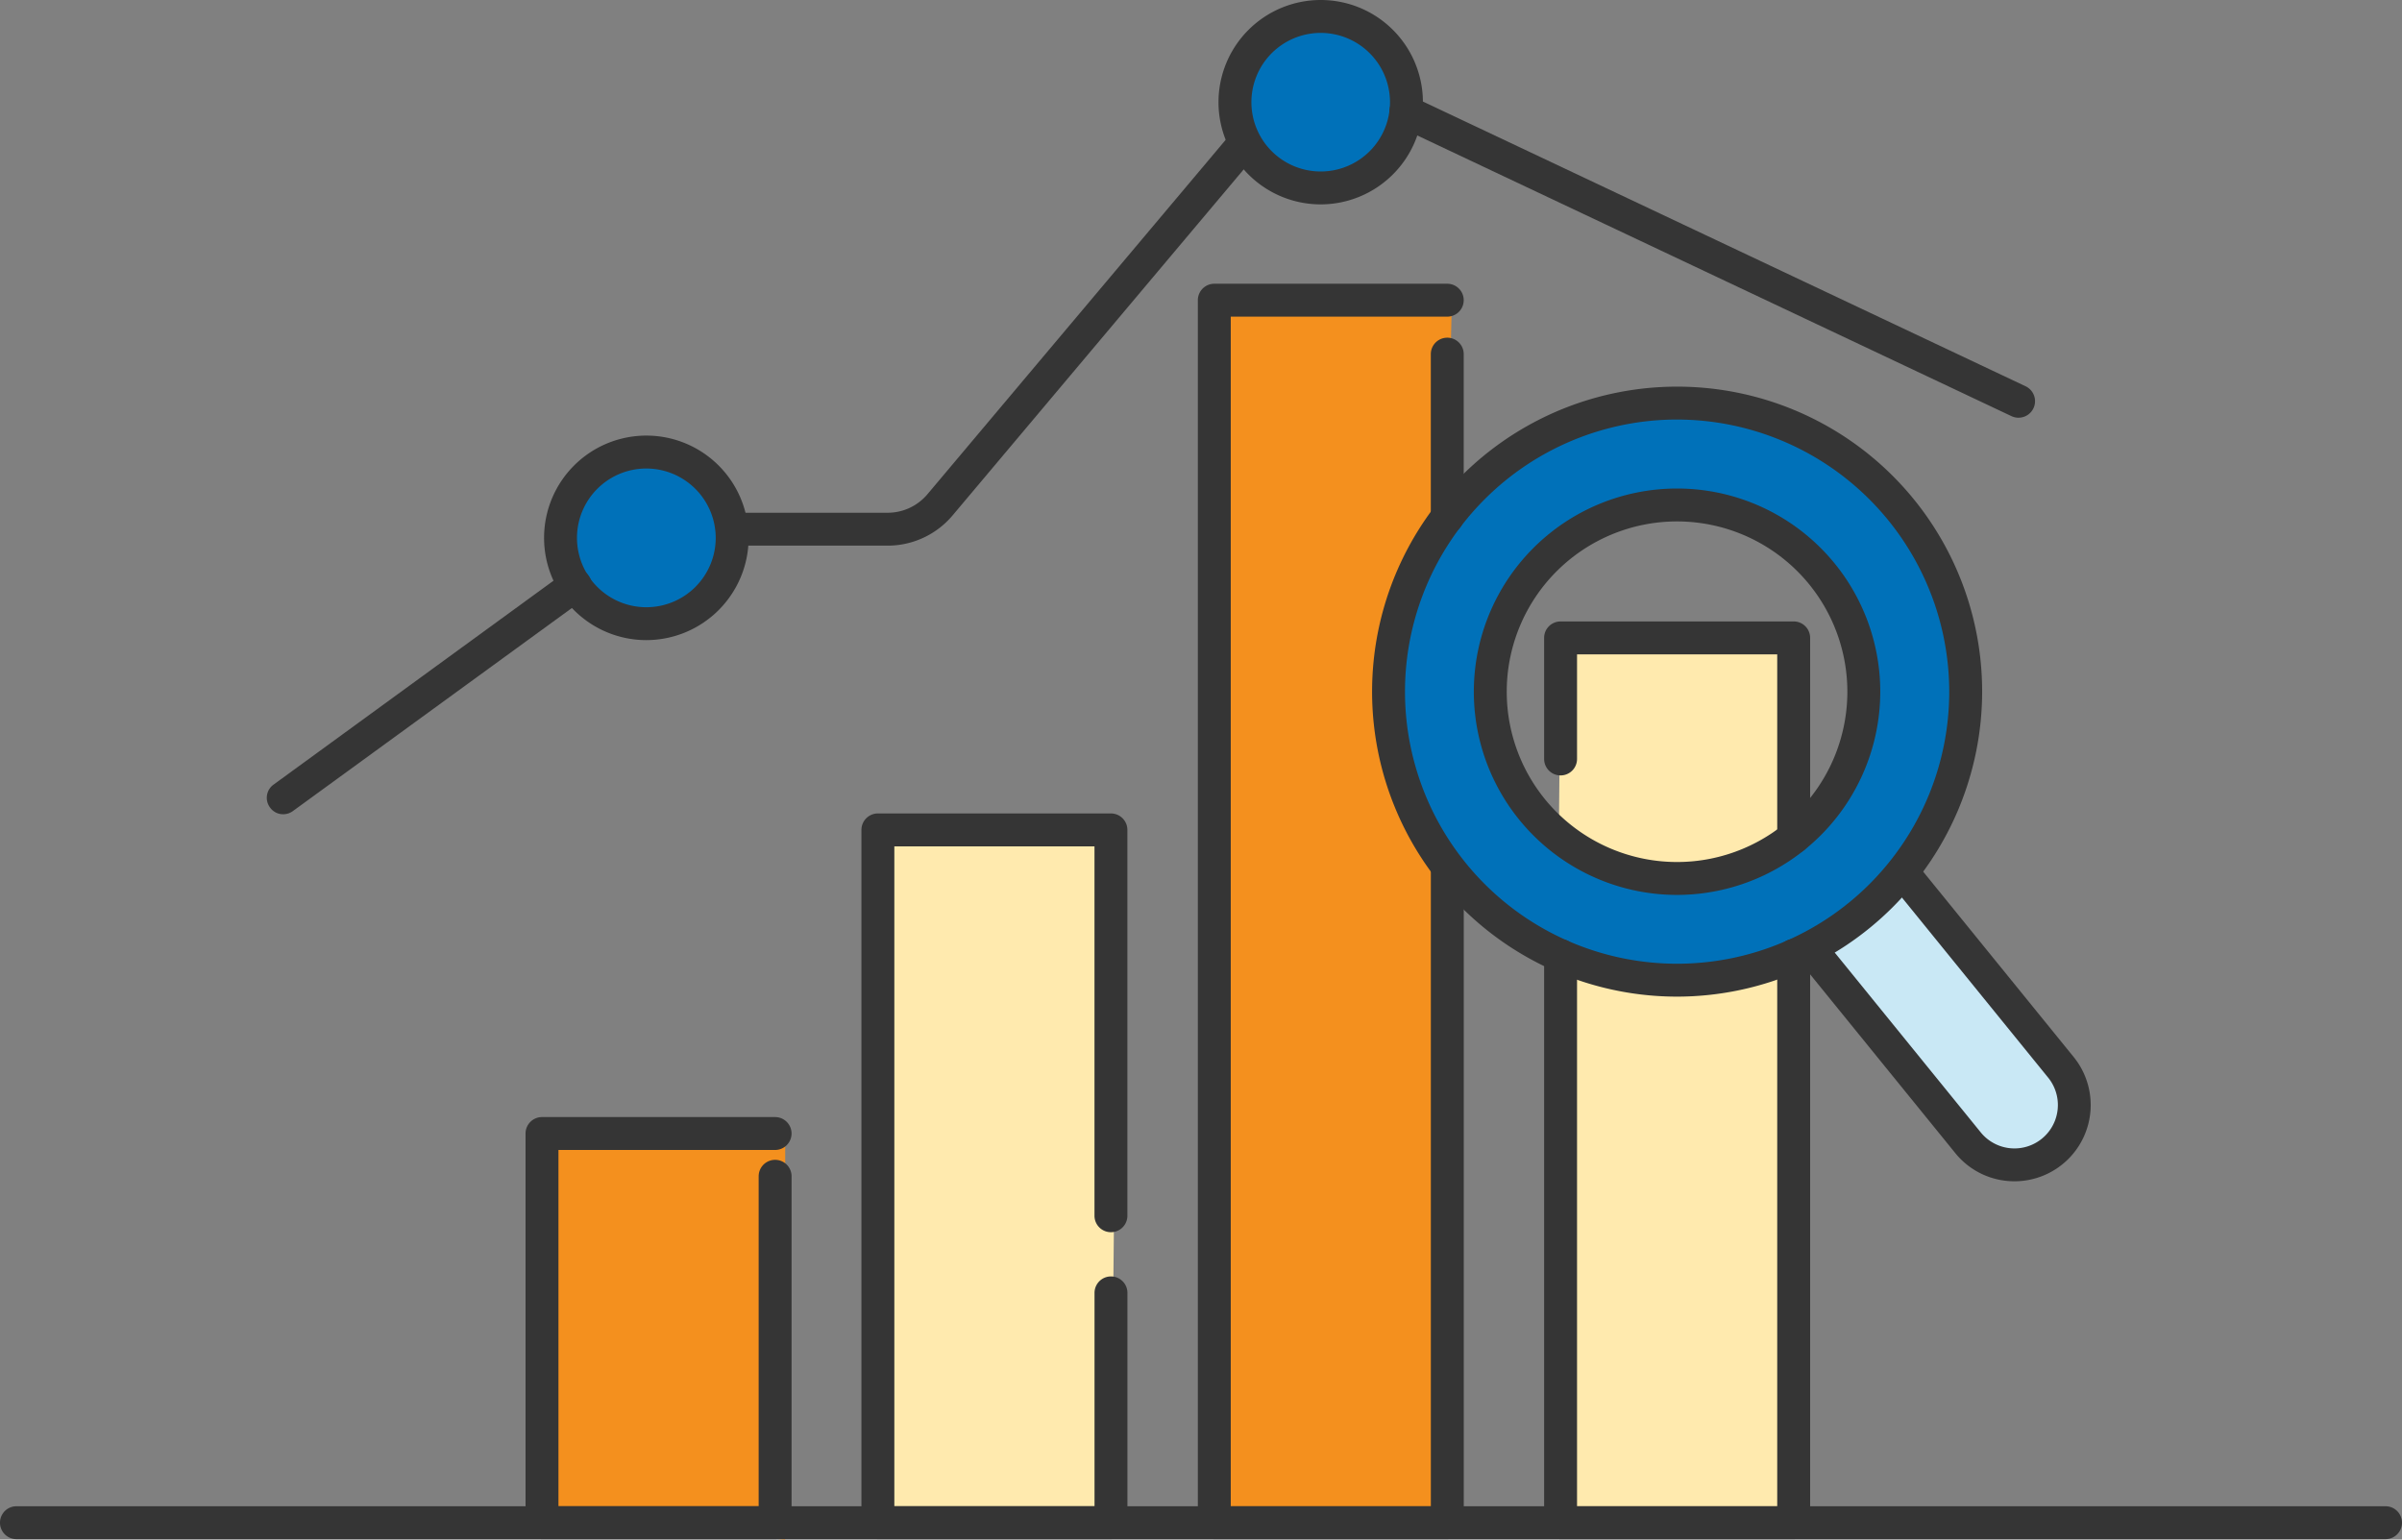 <svg xmlns="http://www.w3.org/2000/svg" width="171.753" height="110.096" viewBox="0 0 171.753 110.096">
  <rect x="0" y="0" width="171.753" height="110.096" fill="#808080" stroke="none"/>
  <g id="グループ_52452" data-name="グループ 52452" transform="translate(0)">
    <g id="塗り" transform="translate(38.76 1.283)">
      <g id="グループ_52305" data-name="グループ 52305" transform="translate(0 79.775)">
        <g id="グループ_52304" data-name="グループ 52304">
          <path id="パス_95098" data-name="パス 95098" d="M68.356,62.913H85.741V91.951L68.356,90.744Z" transform="translate(-68.356 -62.913)" fill="#f4901e"/>
        </g>
      </g>
      <g id="グループ_52307" data-name="グループ 52307" transform="translate(23.331 58.067)">
        <g id="グループ_52306" data-name="グループ 52306">
          <path id="パス_95099" data-name="パス 95099" d="M71.983,60.606H88.674l-.489,49.539H70.836Z" transform="translate(-70.836 -60.606)" fill="#ffeaae"/>
        </g>
      </g>
      <g id="グループ_52309" data-name="グループ 52309" transform="translate(47.117 20.181)">
        <g id="グループ_52308" data-name="グループ 52308">
          <path id="パス_95100" data-name="パス 95100" d="M75.029,56.584H91.3l-.329,14.437s-4.216,7.981-4.2,10.39.113,11.209,4.2,15.98v46.614l-17.608-.066,1.148-29.768S73.881,56.066,75.029,56.584Z" transform="translate(-73.363 -56.581)" fill="#f4901e"/>
        </g>
      </g>
      <g id="グループ_52311" data-name="グループ 52311" transform="translate(72.257 44.334)">
        <g id="グループ_52310" data-name="グループ 52310">
          <path id="パス_95101" data-name="パス 95101" d="M76.034,122.038l.573-62.421,16.664-.47v63.271Z" transform="translate(-76.034 -59.147)" fill="#ffeaae"/>
        </g>
      </g>
      <g id="グループ_52313" data-name="グループ 52313" transform="translate(91.443 61.488)">
        <g id="グループ_52312" data-name="グループ 52312">
          <path id="パス_95102" data-name="パス 95102" d="M84.755,60.982S96.425,74.5,96.19,76.52s-2.466,5-3.5,4.979a16.457,16.457,0,0,1-3.755-1.223l-5.741-5.826-5.12-7.482S83.4,60.662,84.755,60.982Z" transform="translate(-78.073 -60.97)" fill="#c9e8f5"/>
        </g>
      </g>
      <g id="グループ_52315" data-name="グループ 52315" transform="translate(60.681 27.616)">
        <g id="グループ_52314" data-name="グループ 52314">
          <path id="パス_95103" data-name="パス 95103" d="M95.083,57.373c-27.038-.4-27.038,42.078,0,41.683C122.121,99.451,122.121,56.978,95.083,57.373Zm-.056,34.436c-17.665.254-17.665-27.49,0-27.227C112.691,64.319,112.691,92.063,95.026,91.809Z" transform="translate(-74.804 -57.371)" fill="#0071b9"/>
        </g>
      </g>
      <g id="グループ_52317" data-name="グループ 52317" transform="translate(1.428 31.158)">
        <g id="グループ_52316" data-name="グループ 52316">
          <ellipse id="楕円形_816" data-name="楕円形 816" cx="6.024" cy="6.024" rx="6.024" ry="6.024" fill="#0071b9"/>
        </g>
      </g>
      <g id="グループ_52319" data-name="グループ 52319" transform="translate(50.373)">
        <g id="グループ_52318" data-name="グループ 52318">
          <ellipse id="楕円形_817" data-name="楕円形 817" cx="6.024" cy="6.024" rx="6.024" ry="6.024" fill="#0071b9"/>
        </g>
      </g>
    </g>
    <g id="線画" transform="translate(0 0)">
      <g id="グループ_52321" data-name="グループ 52321" transform="translate(99.341 6.816)">
        <g id="グループ_52320" data-name="グループ 52320">
          <path id="パス_95104" data-name="パス 95104" d="M119.782,78.08a1.2,1.2,0,0,1-.5-.113l-43.818-20.7a1.182,1.182,0,0,1-.555-1.572,1.208,1.208,0,0,1,1.572-.565l43.809,20.7a1.181,1.181,0,0,1-.508,2.249Z" transform="translate(-74.794 -55.024)" fill="#353535"/>
        </g>
      </g>
      <g id="グループ_52323" data-name="グループ 52323" transform="translate(51.178 9.17)">
        <g id="グループ_52322" data-name="グループ 52322">
          <path id="パス_95105" data-name="パス 95105" d="M81.967,85.124H70.852a1.176,1.176,0,1,1,0-2.353H81.967A3.709,3.709,0,0,0,84.8,81.463l21.683-25.768a1.172,1.172,0,0,1,1.8,1.506L86.607,82.968A6.071,6.071,0,0,1,81.967,85.124Z" transform="translate(-69.676 -55.274)" fill="#353535"/>
        </g>
      </g>
      <g id="グループ_52325" data-name="グループ 52325" transform="translate(19.076 40.66)">
        <g id="グループ_52324" data-name="グループ 52324">
          <path id="パス_95106" data-name="パス 95106" d="M67.442,76.188a1.144,1.144,0,0,1-.95-.489,1.161,1.161,0,0,1,.254-1.628L87.638,58.853a1.152,1.152,0,0,1,1.638.264,1.172,1.172,0,0,1-.254,1.638L68.129,75.963A1.176,1.176,0,0,1,67.442,76.188Z" transform="translate(-66.265 -58.62)" fill="#353535"/>
        </g>
      </g>
      <g id="グループ_52327" data-name="グループ 52327" transform="translate(37.579 79.883)">
        <g id="グループ_52326" data-name="グループ 52326">
          <path id="パス_95107" data-name="パス 95107" d="M86.075,92.97H69.407a1.177,1.177,0,0,1-1.176-1.176V63.964a1.177,1.177,0,0,1,1.176-1.176H86.075a1.176,1.176,0,0,1,0,2.353H70.584V90.617H84.9V67.023a1.176,1.176,0,1,1,2.353,0V91.794A1.177,1.177,0,0,1,86.075,92.97Z" transform="translate(-68.231 -62.788)" fill="#353535"/>
        </g>
      </g>
      <g id="グループ_52329" data-name="グループ 52329" transform="translate(61.596 58.171)">
        <g id="グループ_52328" data-name="グループ 52328">
          <path id="パス_95108" data-name="パス 95108" d="M88.627,112.375H71.959a1.177,1.177,0,0,1-1.176-1.176V61.657a1.177,1.177,0,0,1,1.176-1.176H88.627A1.177,1.177,0,0,1,89.8,61.657V89.251a1.176,1.176,0,0,1-2.353,0V62.834H73.136v47.188H87.45V94.766a1.176,1.176,0,0,1,2.353,0V111.2A1.177,1.177,0,0,1,88.627,112.375Z" transform="translate(-70.783 -60.481)" fill="#353535"/>
        </g>
      </g>
      <g id="グループ_52331" data-name="グループ 52331" transform="translate(110.412 67.15)">
        <g id="グループ_52330" data-name="グループ 52330">
          <path id="パス_95109" data-name="パス 95109" d="M93.813,104.35H77.146a1.171,1.171,0,0,1-1.176-1.176V62.621a1.176,1.176,0,1,1,2.353,0V102H92.637V62.611a1.176,1.176,0,1,1,2.353,0v40.563A1.171,1.171,0,0,1,93.813,104.35Z" transform="translate(-75.97 -61.435)" fill="#353535"/>
        </g>
      </g>
      <g id="グループ_52333" data-name="グループ 52333" transform="translate(110.412 44.44)">
        <g id="グループ_52332" data-name="グループ 52332">
          <path id="パス_95110" data-name="パス 95110" d="M93.813,75.642a1.177,1.177,0,0,1-1.176-1.176V61.375H78.323v7.482a1.176,1.176,0,1,1-2.353,0V60.2a1.171,1.171,0,0,1,1.176-1.176H93.813A1.171,1.171,0,0,1,94.99,60.2V74.466A1.171,1.171,0,0,1,93.813,75.642Z" transform="translate(-75.97 -59.022)" fill="#353535"/>
        </g>
      </g>
      <g id="グループ_52335" data-name="グループ 52335" transform="translate(85.651 20.291)">
        <g id="グループ_52334" data-name="グループ 52334">
          <path id="パス_95111" data-name="パス 95111" d="M91.173,146.23H74.515a1.177,1.177,0,0,1-1.176-1.176V57.632a1.177,1.177,0,0,1,1.176-1.176H91.173a1.176,1.176,0,0,1,0,2.353H75.692v85.069H90V98.44a1.176,1.176,0,1,1,2.353,0v46.614A1.171,1.171,0,0,1,91.173,146.23Z" transform="translate(-73.339 -56.456)" fill="#353535"/>
        </g>
      </g>
      <g id="グループ_52337" data-name="グループ 52337" transform="translate(102.309 24.149)">
        <g id="グループ_52336" data-name="グループ 52336">
          <path id="パス_95112" data-name="パス 95112" d="M76.285,70.879A1.171,1.171,0,0,1,75.109,69.7V58.042a1.176,1.176,0,1,1,2.353,0V69.7A1.165,1.165,0,0,1,76.285,70.879Z" transform="translate(-75.109 -56.866)" fill="#353535"/>
        </g>
      </g>
      <g id="グループ_52339" data-name="グループ 52339" transform="translate(0 107.712)">
        <g id="グループ_52338" data-name="グループ 52338">
          <path id="パス_95113" data-name="パス 95113" d="M234.815,68.1H65.414a1.176,1.176,0,0,1,0-2.353h169.4a1.176,1.176,0,0,1,0,2.353Z" transform="translate(-64.238 -65.745)" fill="#353535"/>
        </g>
      </g>
      <g id="グループ_52341" data-name="グループ 52341" transform="translate(98.111 27.65)">
        <g id="グループ_52340" data-name="グループ 52340">
          <path id="パス_95114" data-name="パス 95114" d="M96.469,100.859a21.811,21.811,0,1,1,21.815-21.806A21.838,21.838,0,0,1,96.469,100.859Zm0-41.269a19.458,19.458,0,1,0,19.462,19.463A19.486,19.486,0,0,0,96.469,59.591Z" transform="translate(-74.663 -57.238)" fill="#353535"/>
        </g>
      </g>
      <g id="グループ_52343" data-name="グループ 52343" transform="translate(105.395 34.935)">
        <g id="グループ_52342" data-name="グループ 52342">
          <path id="パス_95115" data-name="パス 95115" d="M89.958,87.074a14.531,14.531,0,1,1,14.531-14.531A14.544,14.544,0,0,1,89.958,87.074Zm0-26.709a12.178,12.178,0,1,0,12.178,12.178A12.184,12.184,0,0,0,89.958,60.365Z" transform="translate(-75.437 -58.012)" fill="#353535"/>
        </g>
      </g>
      <g id="グループ_52345" data-name="グループ 52345" transform="translate(128.533 61.583)">
        <g id="グループ_52344" data-name="グループ 52344">
          <path id="パス_95116" data-name="パス 95116" d="M93.41,83.736a5.425,5.425,0,0,1-4.235-2.014L78.164,68.161a1.174,1.174,0,1,1,1.816-1.487L90.991,80.235a3.1,3.1,0,0,0,4.828-3.906L84.808,62.768a1.174,1.174,0,1,1,1.816-1.487L97.635,74.843a5.454,5.454,0,0,1-4.226,8.894Z" transform="translate(-77.896 -60.844)" fill="#353535"/>
        </g>
      </g>
      <g id="グループ_52347" data-name="グループ 52347" transform="translate(38.896 31.151)">
        <g id="グループ_52346" data-name="グループ 52346">
          <path id="パス_95117" data-name="パス 95117" d="M75.683,72.235a7.313,7.313,0,1,1,7.322-7.3A7.324,7.324,0,0,1,75.683,72.235Zm0-12.272a4.96,4.96,0,1,0,4.969,4.969A4.968,4.968,0,0,0,75.683,59.963Z" transform="translate(-68.371 -57.61)" fill="#353535"/>
        </g>
      </g>
      <g id="グループ_52349" data-name="グループ 52349" transform="translate(87.11)">
        <g id="グループ_52348" data-name="グループ 52348">
          <path id="パス_95118" data-name="パス 95118" d="M80.806,68.916A7.308,7.308,0,1,1,88.128,61.6,7.32,7.32,0,0,1,80.806,68.916Zm0-12.263a4.955,4.955,0,1,0,4.969,4.95A4.958,4.958,0,0,0,80.806,56.653Z" transform="translate(-73.494 -54.3)" fill="#353535"/>
        </g>
      </g>
    </g>
  </g>
</svg>
